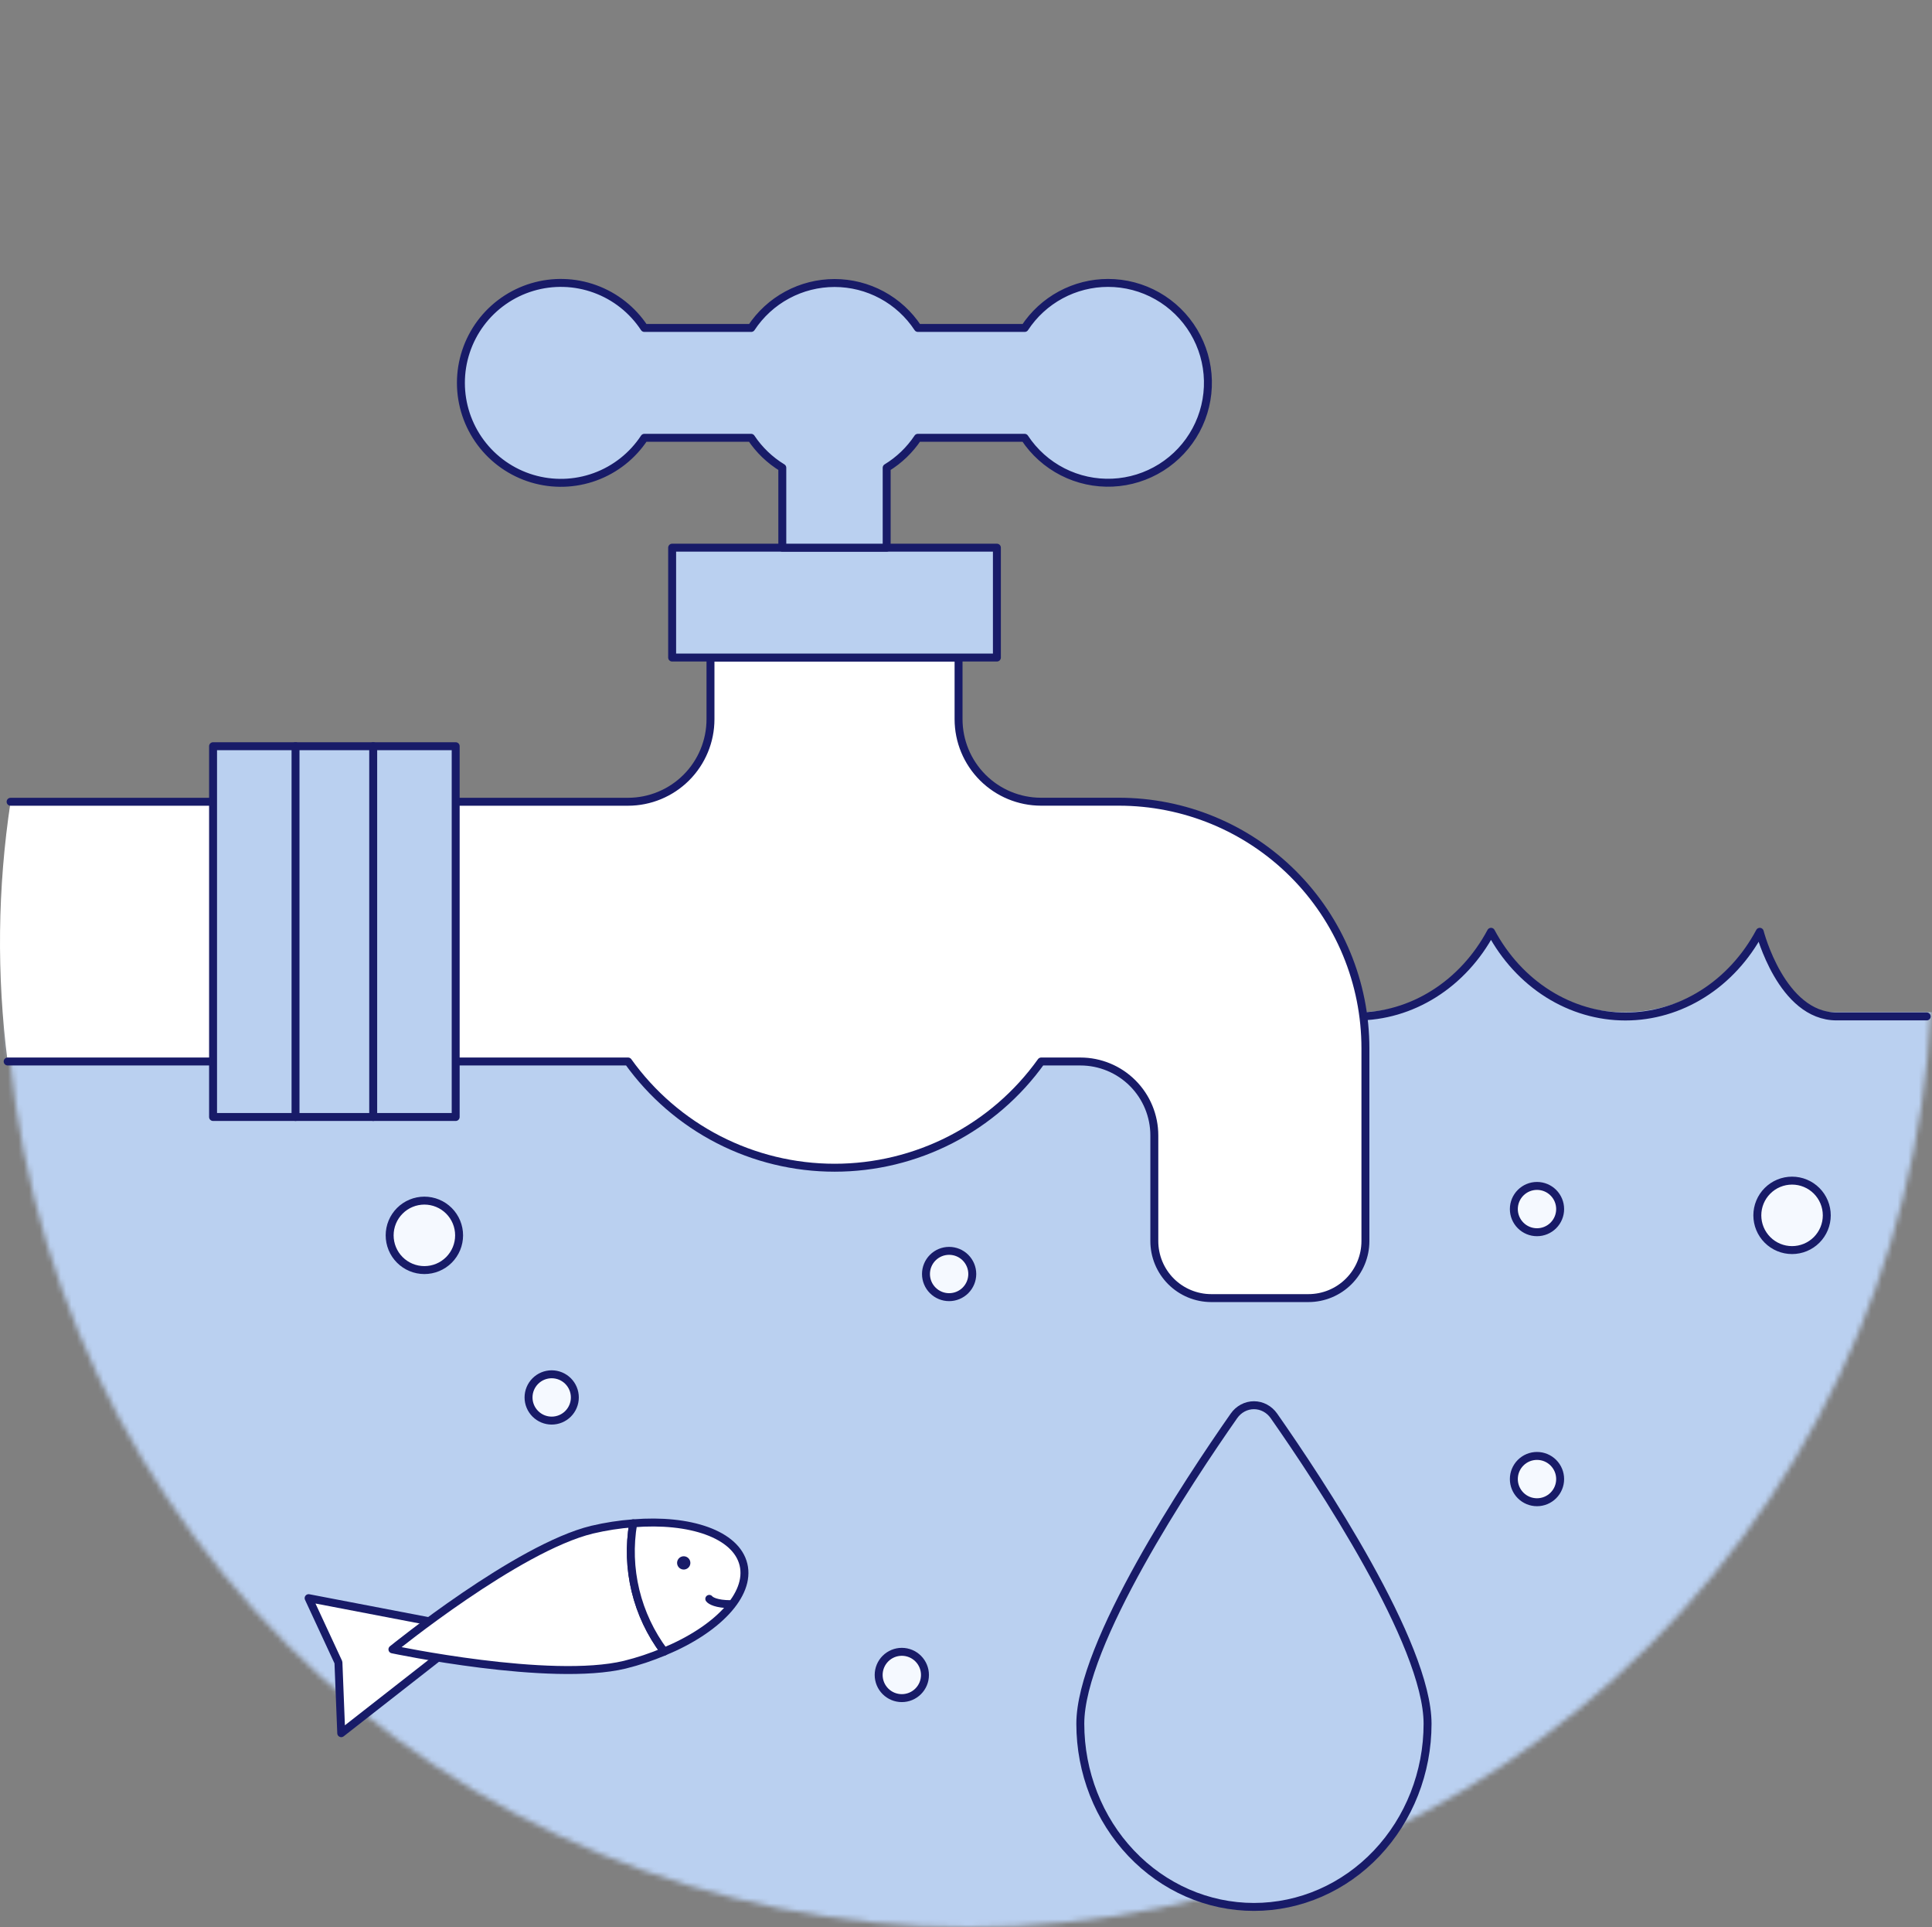 <?xml version="1.0" encoding="utf-8"?>
<svg xmlns="http://www.w3.org/2000/svg" width="365" height="364" viewBox="0 0 365 364" fill="none">
<rect x="0" y="0" width="365" height="364" fill="#808080" stroke="none"/>
<mask id="mask0" mask-type="alpha" maskUnits="userSpaceOnUse" x="1" y="0" width="364" height="364">
<path d="M1 182C1 230.269 20.175 276.562 54.307 310.693C88.438 344.825 134.731 364 183 364C231.269 364 277.562 344.825 311.693 310.693C345.825 276.562 365 230.269 365 182C365 133.731 345.825 87.438 311.693 53.307C277.562 19.175 231.269 0 183 0C134.731 0 88.438 19.175 54.307 53.307C20.175 87.438 1 133.731 1 182Z" fill="#3026A4"/>
</mask>
<g mask="url(#mask0)">
<path d="M346.275 191.179C335.964 191.179 331.928 176.833 331.928 176.833C329.357 181.206 325.689 184.831 321.286 187.35C316.883 189.868 311.899 191.193 306.826 191.193C301.754 191.193 296.769 189.868 292.366 187.35C287.963 184.831 284.295 181.206 281.724 176.833C279.152 181.205 275.484 184.829 271.082 187.347C266.679 189.865 261.695 191.19 256.624 191.19C251.552 191.19 246.568 189.865 242.166 187.347C237.763 184.829 234.095 181.205 231.524 176.833C228.953 181.206 225.284 184.831 220.881 187.35C216.478 189.868 211.494 191.193 206.421 191.193C201.349 191.193 196.364 189.868 191.961 187.35C187.558 184.831 183.89 181.206 181.319 176.833C178.748 181.206 175.079 184.831 170.676 187.35C166.273 189.868 161.289 191.193 156.217 191.193C151.144 191.193 146.16 189.868 141.757 187.35C137.354 184.831 133.685 181.206 131.114 176.833C128.543 181.206 124.875 184.831 120.472 187.35C116.069 189.868 111.084 191.193 106.012 191.193C100.939 191.193 95.955 189.868 91.552 187.35C87.149 184.831 83.481 181.206 80.909 176.833C80.909 176.833 76.874 191.179 66.563 191.179H-30.558C-37.893 218.171 -38.908 246.491 -33.525 273.939C-28.141 301.387 46.752 327.225 63.741 349.446C80.729 371.668 39.355 389.674 64.431 402.068C89.506 414.462 180.357 420.909 208.328 420.909C236.299 420.909 263.894 414.462 288.969 402.068C314.045 389.674 335.926 371.668 352.915 349.446C369.903 327.225 381.541 301.387 386.925 273.939C392.308 246.491 391.293 218.171 383.958 191.179H346.275Z" fill="#BAD0F0"/>
</g>
<path d="M364 191.984H346.97C336.543 191.984 332.462 176 332.462 176C329.862 180.872 326.151 184.911 321.699 187.717C317.246 190.524 312.205 192 307.075 192C301.945 192 296.904 190.524 292.451 187.717C287.998 184.911 284.288 180.872 281.688 176C279.088 180.871 275.378 184.909 270.925 187.714C266.473 190.52 261.433 191.996 256.304 191.996C251.175 191.996 246.134 190.52 241.682 187.714C237.23 184.909 233.52 180.871 230.919 176C228.319 180.872 224.609 184.911 220.156 187.717C215.703 190.524 210.662 192 205.532 192C200.403 192 195.362 190.524 190.909 187.717C186.456 184.911 182.746 180.872 180.146 176C177.546 180.872 173.835 184.911 169.383 187.717C164.93 190.524 159.889 192 154.759 192C149.629 192 144.588 190.524 140.135 187.717C135.682 184.911 131.972 180.872 129.372 176C126.772 180.872 123.062 184.911 118.609 187.717C114.156 190.524 109.115 192 103.985 192C98.856 192 93.814 190.524 89.362 187.717C84.909 184.911 81.199 180.872 78.599 176C78.599 176 74.517 191.984 64.09 191.984H28" stroke="#181B68" stroke-width="1.5" stroke-linecap="round" stroke-linejoin="round"/>
<path d="M211.372 151.43H196.681C192.548 151.429 188.585 149.787 185.662 146.865C182.739 143.943 181.096 139.98 181.093 135.847V124.195H134.225V135.847C134.225 139.981 132.583 143.947 129.659 146.871C126.736 149.795 122.771 151.438 118.637 151.439H1.999C-0.465 167.69 -0.652 184.205 1.443 200.508H118.659C123.099 206.714 128.955 211.772 135.742 215.262C142.529 218.751 150.05 220.571 157.681 220.571C165.312 220.571 172.833 218.751 179.62 215.262C186.407 211.772 192.263 206.714 196.703 200.508H204.108C207.813 200.508 211.366 201.98 213.986 204.599C216.606 207.219 218.077 210.772 218.077 214.477V234.408C218.073 237.262 219.202 240.001 221.216 242.023C223.23 244.045 225.965 245.184 228.819 245.19H247.189C250.045 245.19 252.784 244.055 254.803 242.036C256.822 240.016 257.957 237.277 257.957 234.421V197.993C257.957 191.876 256.752 185.82 254.41 180.169C252.069 174.518 248.637 169.384 244.311 165.06C239.985 160.736 234.85 157.307 229.198 154.968C223.546 152.63 217.489 151.427 211.372 151.43Z" fill="white"/>
<path d="M1.445 200.499H118.661C123.101 206.706 128.957 211.763 135.744 215.253C142.531 218.742 150.052 220.563 157.683 220.563C165.314 220.563 172.835 218.742 179.622 215.253C186.409 211.763 192.265 206.706 196.705 200.499H204.11C207.815 200.499 211.368 201.971 213.988 204.591C216.608 207.21 218.079 210.764 218.079 214.469V234.4C218.076 235.813 218.351 237.214 218.889 238.522C219.427 239.829 220.217 241.018 221.215 242.02C222.213 243.022 223.398 243.818 224.703 244.361C226.008 244.905 227.407 245.187 228.821 245.19H247.191C250.047 245.19 252.786 244.055 254.805 242.036C256.824 240.016 257.959 237.277 257.959 234.421V197.993C257.959 191.876 256.754 185.82 254.412 180.169C252.071 174.518 248.639 169.384 244.313 165.06C239.987 160.736 234.852 157.307 229.2 154.968C223.548 152.63 217.491 151.428 211.375 151.43H196.683C192.55 151.429 188.587 149.787 185.664 146.865C182.741 143.943 181.098 139.98 181.095 135.847V124.195H134.227V135.847C134.227 139.981 132.585 143.947 129.661 146.871C126.738 149.795 122.773 151.438 118.639 151.439H2.001" stroke="#181B68" stroke-width="1.5" stroke-linecap="round" stroke-linejoin="round"/>
<path d="M40.252 140.946H86.089V210.982H40.252V140.946Z" fill="#BAD0F0" stroke="#181B68" stroke-width="1.5" stroke-linecap="round" stroke-linejoin="round"/>
<path d="M55.832 140.946V210.982" stroke="#181B68" stroke-width="1.5" stroke-linecap="round" stroke-linejoin="round"/>
<path d="M70.507 140.946V210.982" stroke="#181B68" stroke-width="1.5" stroke-linecap="round" stroke-linejoin="round"/>
<path d="M126.983 103.446H188.337V124.2H126.983V103.446Z" fill="#BAD0F0" stroke="#181B68" stroke-width="1.5" stroke-linecap="round" stroke-linejoin="round"/>
<path d="M209.338 53.438C206.214 53.439 203.139 54.217 200.391 55.702C197.642 57.187 195.306 59.332 193.593 61.944H173.412C171.697 59.336 169.359 57.194 166.611 55.713C163.863 54.231 160.789 53.455 157.667 53.455C154.545 53.455 151.471 54.231 148.723 55.713C145.975 57.194 143.638 59.336 141.922 61.944H121.733C119.501 58.55 116.233 55.966 112.416 54.577C108.598 53.187 104.434 53.066 100.542 54.23C96.65 55.396 93.238 57.785 90.812 61.043C88.386 64.302 87.076 68.256 87.076 72.319C87.076 76.381 88.386 80.335 90.812 83.594C93.238 86.853 96.65 89.242 100.542 90.407C104.434 91.572 108.598 91.451 112.416 90.061C116.233 88.671 119.501 86.088 121.733 82.693H141.9C143.428 84.988 145.441 86.919 147.796 88.353V103.446H167.512V88.353C169.866 86.919 171.877 84.988 173.404 82.693H193.575C195.372 85.421 197.846 87.635 200.756 89.12C203.665 90.605 206.91 91.309 210.173 91.164C213.436 91.019 216.605 90.029 219.371 88.293C222.137 86.555 224.405 84.13 225.953 81.254C227.501 78.378 228.276 75.149 228.202 71.884C228.129 68.618 227.209 65.428 225.533 62.625C223.856 59.821 221.481 57.501 218.64 55.891C215.798 54.28 212.587 53.435 209.321 53.438H209.338Z" fill="#BAD0F0" stroke="#181B68" stroke-width="1.5" stroke-linecap="round" stroke-linejoin="round"/>
<path d="M269.701 325.586C269.701 334.762 266.245 343.563 260.094 350.052C253.942 356.541 245.598 360.186 236.898 360.186C228.199 360.186 219.855 356.541 213.703 350.052C207.552 343.563 204.096 334.762 204.096 325.586C204.096 310.513 224.506 279.752 233.128 267.43C233.564 266.808 234.132 266.302 234.787 265.953C235.442 265.604 236.165 265.422 236.898 265.422C237.632 265.422 238.355 265.604 239.01 265.953C239.665 266.302 240.233 266.808 240.669 267.43C249.288 279.749 269.701 310.513 269.701 325.586Z" fill="#BAD0F0" stroke="#181B68" stroke-width="1.5" stroke-linecap="round" stroke-linejoin="round"/>
<path d="M73.614 233.337C73.614 234.198 73.784 235.052 74.114 235.848C74.443 236.644 74.927 237.367 75.536 237.976C76.145 238.585 76.868 239.068 77.664 239.398C78.46 239.728 79.313 239.897 80.175 239.897C81.036 239.897 81.889 239.728 82.685 239.398C83.481 239.068 84.205 238.585 84.814 237.976C85.423 237.367 85.906 236.644 86.236 235.848C86.566 235.052 86.735 234.198 86.735 233.337C86.735 232.475 86.566 231.622 86.236 230.826C85.906 230.03 85.423 229.307 84.814 228.698C84.205 228.089 83.481 227.605 82.685 227.276C81.889 226.946 81.036 226.776 80.175 226.776C79.313 226.776 78.46 226.946 77.664 227.276C76.868 227.605 76.145 228.089 75.536 228.698C74.927 229.307 74.443 230.03 74.114 230.826C73.784 231.622 73.614 232.475 73.614 233.337Z" fill="#F5F9FF" stroke="#181B68" stroke-width="1.5" stroke-linecap="round" stroke-linejoin="round"/>
<path d="M332 229.561C332 230.422 332.17 231.275 332.499 232.071C332.829 232.867 333.312 233.59 333.922 234.2C334.531 234.809 335.254 235.292 336.05 235.622C336.846 235.951 337.699 236.121 338.561 236.121C339.422 236.121 340.275 235.951 341.071 235.622C341.867 235.292 342.59 234.809 343.2 234.2C343.809 233.59 344.292 232.867 344.622 232.071C344.951 231.275 345.121 230.422 345.121 229.561C345.121 228.699 344.951 227.846 344.622 227.05C344.292 226.254 343.809 225.531 343.2 224.922C342.59 224.312 341.867 223.829 341.071 223.499C340.275 223.17 339.422 223 338.561 223C337.699 223 336.846 223.17 336.05 223.499C335.254 223.829 334.531 224.312 333.922 224.922C333.312 225.531 332.829 226.254 332.499 227.05C332.17 227.846 332 228.699 332 229.561Z" fill="#F5F9FF" stroke="#181B68" stroke-width="1.5" stroke-linecap="round" stroke-linejoin="round"/>
<path d="M99.853 263.953C99.853 265.113 100.314 266.225 101.135 267.045C101.955 267.866 103.067 268.327 104.227 268.327C105.387 268.327 106.5 267.866 107.32 267.045C108.14 266.225 108.601 265.113 108.601 263.953C108.601 262.793 108.14 261.68 107.32 260.86C106.5 260.04 105.387 259.579 104.227 259.579C103.067 259.579 101.955 260.04 101.135 260.86C100.314 261.68 99.853 262.793 99.853 263.953Z" fill="#F5F9FF" stroke="#181B68" stroke-width="1.5" stroke-linecap="round" stroke-linejoin="round"/>
<path d="M286 228.374C286 229.534 286.461 230.646 287.281 231.466C288.101 232.287 289.214 232.747 290.374 232.747C291.534 232.747 292.646 232.287 293.466 231.466C294.287 230.646 294.747 229.534 294.747 228.374C294.747 227.214 294.287 226.101 293.466 225.281C292.646 224.461 291.534 224 290.374 224C289.214 224 288.101 224.461 287.281 225.281C286.461 226.101 286 227.214 286 228.374Z" fill="#F5F9FF" stroke="#181B68" stroke-width="1.5" stroke-linecap="round" stroke-linejoin="round"/>
<path d="M286 279.374C286 280.534 286.461 281.646 287.281 282.466C288.101 283.287 289.214 283.747 290.374 283.747C291.534 283.747 292.646 283.287 293.466 282.466C294.287 281.646 294.747 280.534 294.747 279.374C294.747 278.214 294.287 277.101 293.466 276.281C292.646 275.461 291.534 275 290.374 275C289.214 275 288.101 275.461 287.281 276.281C286.461 277.101 286 278.214 286 279.374Z" fill="#F5F9FF" stroke="#181B68" stroke-width="1.5" stroke-linecap="round" stroke-linejoin="round"/>
<path d="M174.938 240.638C174.938 241.798 175.398 242.911 176.219 243.731C177.039 244.551 178.151 245.012 179.311 245.012C180.471 245.012 181.584 244.551 182.404 243.731C183.224 242.911 183.685 241.798 183.685 240.638C183.685 239.478 183.224 238.366 182.404 237.546C181.584 236.725 180.471 236.265 179.311 236.265C178.151 236.265 177.039 236.725 176.219 237.546C175.398 238.366 174.938 239.478 174.938 240.638Z" fill="#F5F9FF" stroke="#181B68" stroke-width="1.5" stroke-linecap="round" stroke-linejoin="round"/>
<path d="M166 316.374C166 317.534 166.461 318.646 167.281 319.466C168.101 320.287 169.214 320.747 170.374 320.747C171.534 320.747 172.646 320.287 173.466 319.466C174.287 318.646 174.747 317.534 174.747 316.374C174.747 315.214 174.287 314.101 173.466 313.281C172.646 312.461 171.534 312 170.374 312C169.214 312 168.101 312.461 167.281 313.281C166.461 314.101 166 315.214 166 316.374Z" fill="#F5F9FF" stroke="#181B68" stroke-width="1.5" stroke-linecap="round" stroke-linejoin="round"/>
<path d="M89.446 307.838L64.468 327.371L63.938 314.001L58.305 301.864L89.446 307.838Z" fill="white" stroke="#181B68" stroke-width="1.5" stroke-linejoin="round"/>
<path d="M74.137 311.538C74.137 311.538 97.786 292.329 111.874 288.926C114.424 288.324 117.019 287.923 119.633 287.728C118.907 291.952 119.051 296.28 120.057 300.446C121.062 304.613 122.908 308.53 125.48 311.958C123.07 312.977 120.584 313.805 118.045 314.434C103.944 317.837 74.137 311.538 74.137 311.538Z" fill="white" stroke="#181B68" stroke-width="1.5" stroke-linejoin="round"/>
<path d="M119.631 287.728C130.373 286.853 139.081 289.81 140.459 295.518C141.837 301.225 135.438 307.847 125.479 311.958C122.907 308.53 121.061 304.613 120.056 300.446C119.05 296.28 118.906 291.952 119.631 287.728Z" fill="white" stroke="#181B68" stroke-width="1.5" stroke-linejoin="round"/>
<path d="M129.173 293.952C128.925 293.952 128.682 294.025 128.476 294.163C128.27 294.301 128.109 294.497 128.014 294.726C127.919 294.955 127.894 295.207 127.943 295.45C127.991 295.694 128.11 295.917 128.286 296.093C128.461 296.268 128.685 296.387 128.928 296.436C129.171 296.484 129.423 296.459 129.652 296.364C129.882 296.269 130.078 296.109 130.215 295.903C130.353 295.696 130.427 295.454 130.427 295.206C130.427 294.873 130.295 294.554 130.059 294.319C129.824 294.084 129.505 293.952 129.173 293.952Z" fill="#181B68"/>
<path d="M134 302C134.235 302.333 135.365 303 138 303" stroke="#181B68" stroke-width="1.5" stroke-linecap="round" stroke-linejoin="round"/>
</svg>